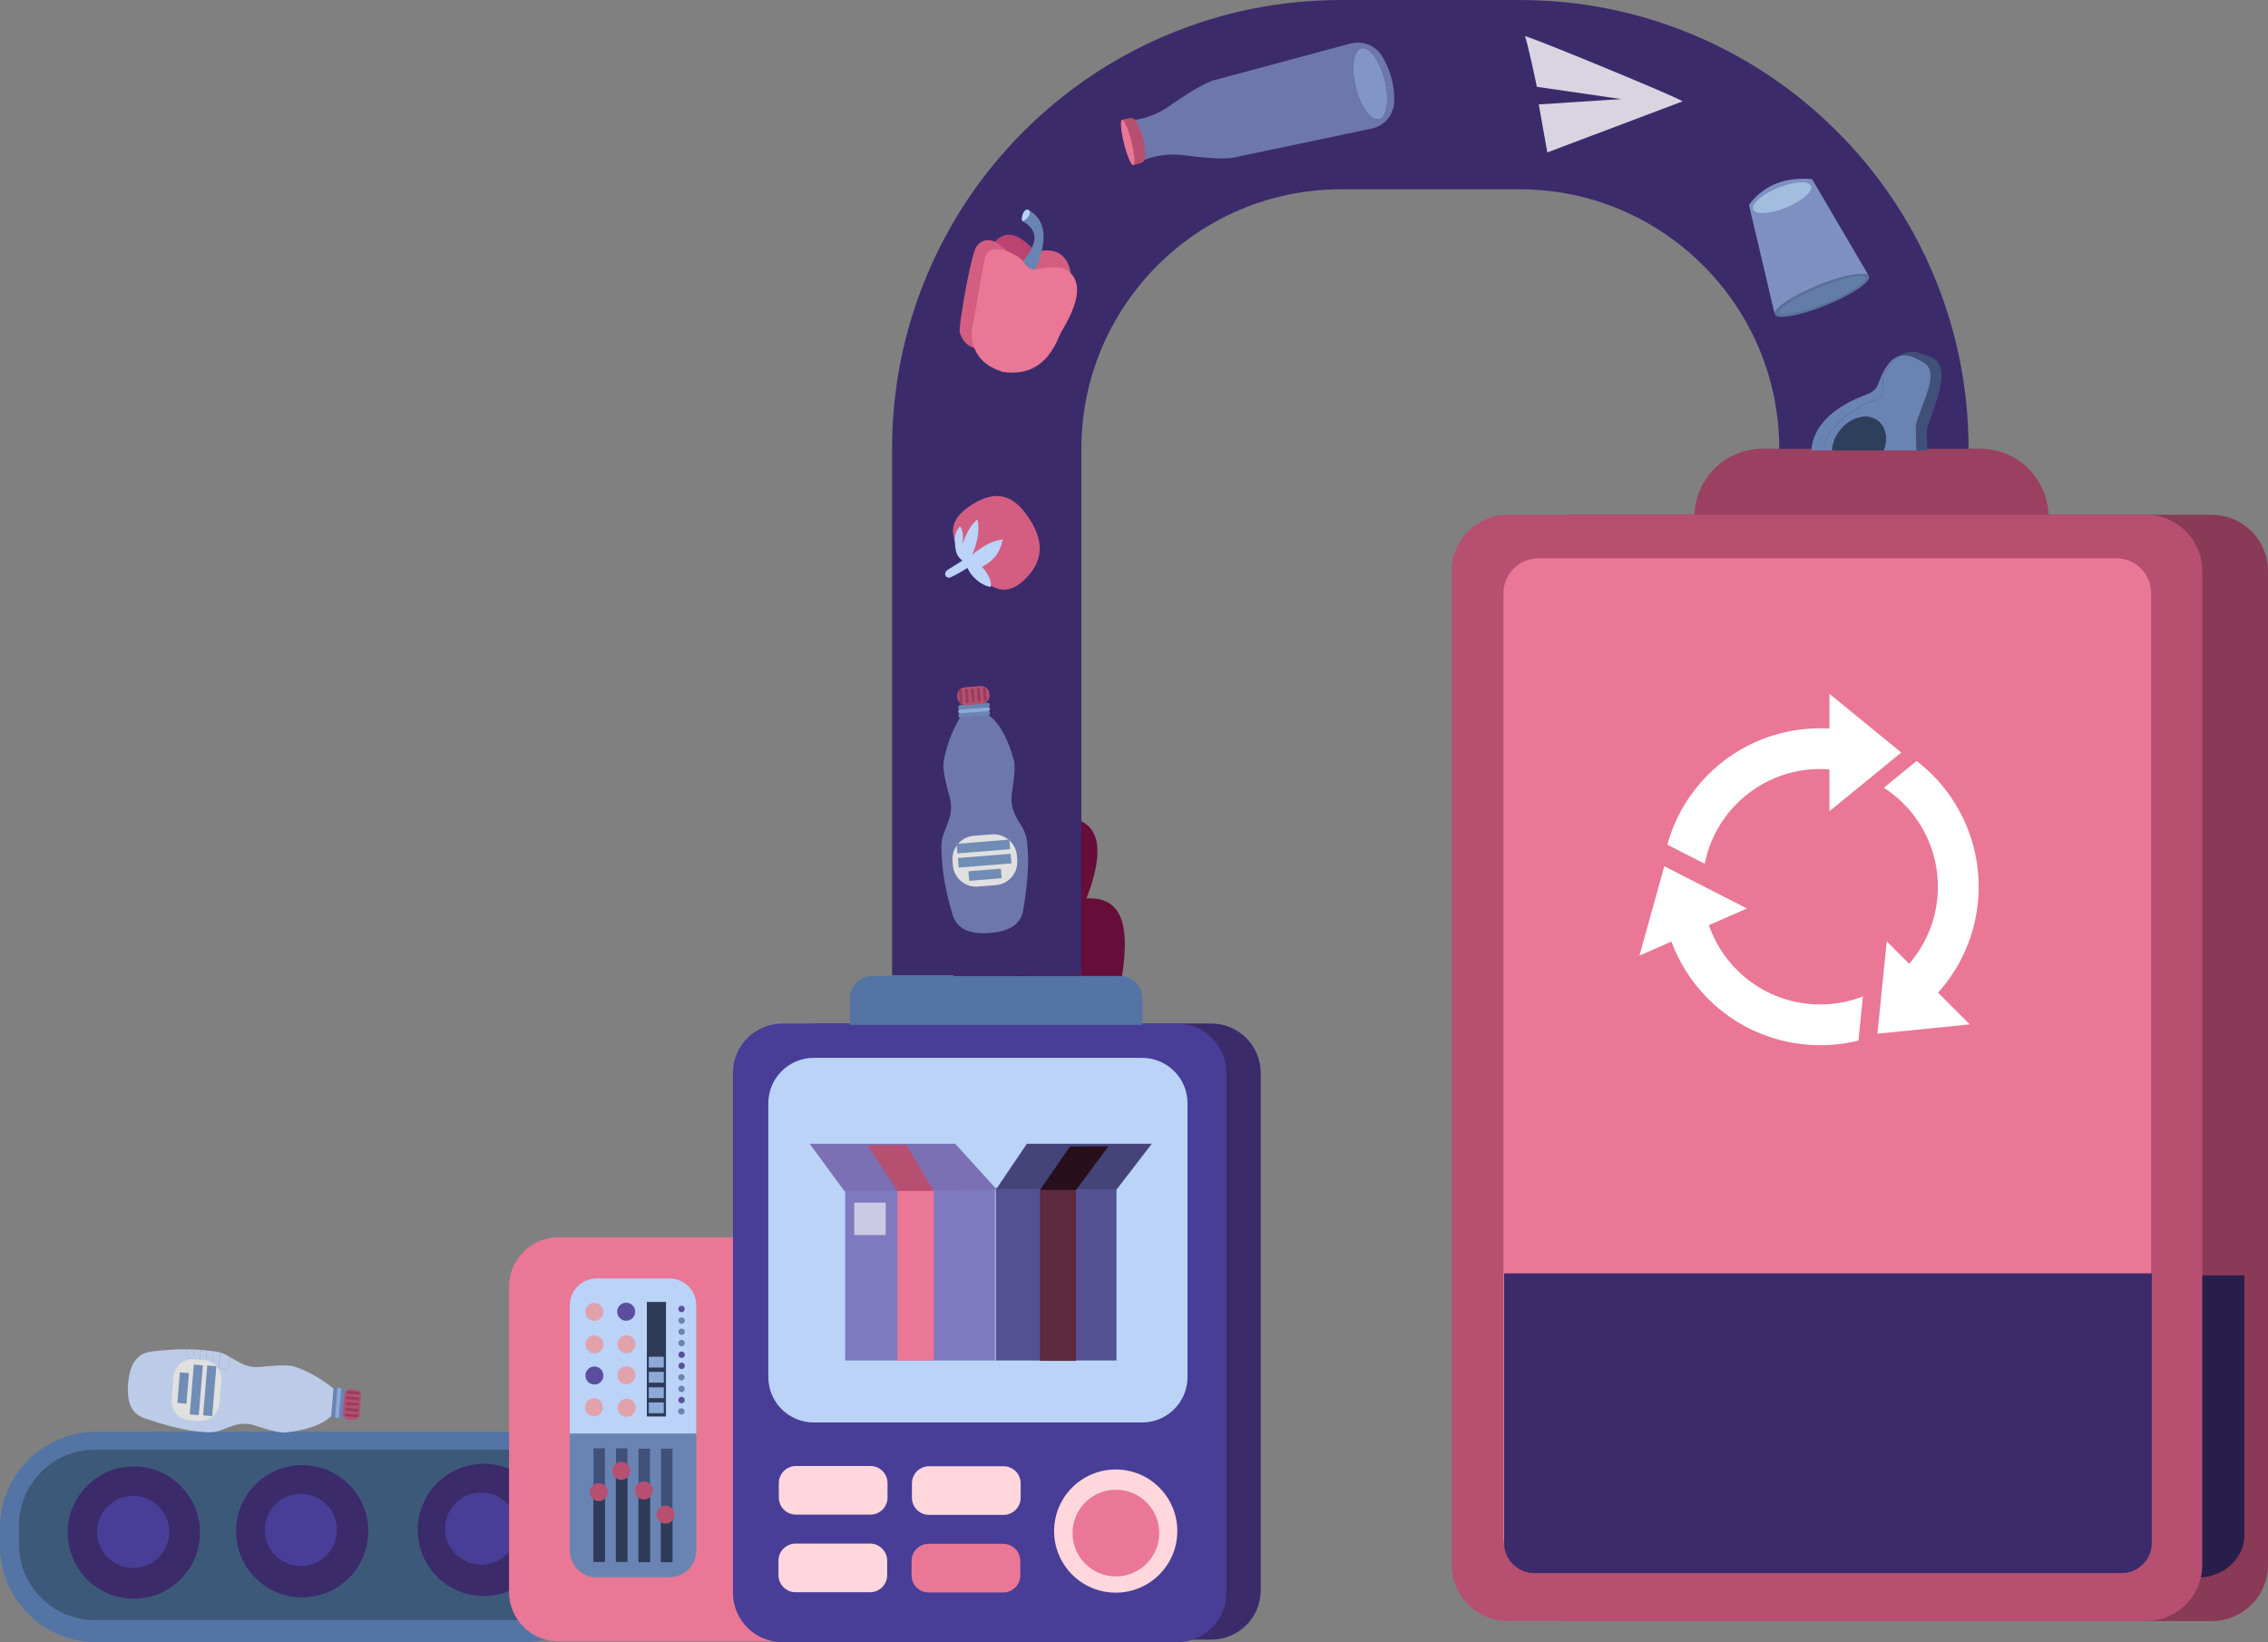 <?xml version="1.0" encoding="UTF-8"?>
<!DOCTYPE svg PUBLIC '-//W3C//DTD SVG 1.0//EN'
          'http://www.w3.org/TR/2001/REC-SVG-20010904/DTD/svg10.dtd'>
<svg height="362.0" preserveAspectRatio="xMidYMid meet" version="1.0" viewBox="0.0 0.0 500.0 362.0" width="500.0" xmlns="http://www.w3.org/2000/svg" xmlns:xlink="http://www.w3.org/1999/xlink" zoomAndPan="magnify"
><rect x="0.0" y="0.0" width="500.0" height="362.0" fill="#808080" stroke="none"/><defs
  ><clipPath id="a"
    ><path d="M 0 315 L 137 315 L 137 362.031 L 0 362.031 Z M 0 315"
    /></clipPath
    ><clipPath id="b"
    ><path d="M 161 225 L 271 225 L 271 362.031 L 161 362.031 Z M 161 225"
    /></clipPath
    ><clipPath id="c"
    ><path d="M 188.32 265.137 L 195.258 265.137 L 195.258 272.277 L 188.32 272.277 Z M 188.32 265.137"
    /></clipPath
  ></defs
  ><g
  ><g
    ><path d="M 147.945 290.691 L 146.926 289.938 L 134.207 280.473 C 133.312 279.809 132.027 280.332 131.855 281.438 C 131.77 281.988 132.004 282.543 132.457 282.871 L 150.48 295.773 L 147.945 290.691" fill="#470d2b"
    /></g
    ><g
    ><path d="M 163.723 314.617 L 167.5 293.23 C 167.66 292.324 168.684 291.867 169.465 292.352 L 166.203 319.238 L 163.723 314.617" fill="#470d2b"
    /></g
    ><g
    ><path d="M 174.234 333.414 L 151.969 334.586 C 151.238 334.625 150.727 335.32 150.906 336.027 C 151.039 336.547 151.512 336.906 152.047 336.898 L 176.398 336.516 L 174.234 333.414" fill="#470d2b"
    /></g
    ><g clip-path="url(#a)"
    ><path d="M 115.344 362.027 L 21.188 362.027 C 9.535 362.027 0 352.496 0 340.844 L 0 336.82 C 0 325.168 9.535 315.637 21.188 315.637 L 115.344 315.637 C 126.996 315.637 136.531 325.168 136.531 336.82 L 136.531 340.844 C 136.531 352.496 126.996 362.027 115.344 362.027" fill="#5374a5"
    /></g
    ><g
    ><path d="M 115 357.168 L 20.863 357.168 C 11.695 357.168 4.191 349.664 4.191 340.496 L 4.191 336.281 C 4.191 327.113 11.695 319.609 20.863 319.609 L 115 319.609 C 124.168 319.609 131.672 327.113 131.672 336.281 L 131.672 340.496 C 131.672 349.664 124.168 357.168 115 357.168" fill="#3d597a"
    /></g
    ><g
    ><path d="M 44.086 337.879 C 44.086 345.93 37.559 352.457 29.504 352.457 C 21.453 352.457 14.926 345.93 14.926 337.879 C 14.926 329.824 21.453 323.297 29.504 323.297 C 37.559 323.297 44.086 329.824 44.086 337.879" fill="#3b2b6b"
    /></g
    ><g
    ><path d="M 81.195 337.582 C 81.195 345.637 74.668 352.164 66.617 352.164 C 58.566 352.164 52.039 345.637 52.039 337.582 C 52.039 329.531 58.566 323.004 66.617 323.004 C 74.668 323.004 81.195 329.531 81.195 337.582" fill="#3b2b6b"
    /></g
    ><g
    ><path d="M 121.254 337.289 C 121.254 345.34 114.727 351.867 106.676 351.867 C 98.621 351.867 92.094 345.34 92.094 337.289 C 92.094 329.238 98.621 322.707 106.676 322.707 C 114.727 322.707 121.254 329.238 121.254 337.289" fill="#3b2b6b"
    /></g
    ><g
    ><path d="M 37.312 337.73 C 37.312 342.121 33.75 345.684 29.359 345.684 C 24.965 345.684 21.406 342.121 21.406 337.73 C 21.406 333.34 24.965 329.777 29.359 329.777 C 33.75 329.777 37.312 333.34 37.312 337.73" fill="#483e97"
    /></g
    ><g
    ><path d="M 74.273 337.289 C 74.273 341.68 70.715 345.242 66.324 345.242 C 61.93 345.242 58.371 341.68 58.371 337.289 C 58.371 332.898 61.93 329.336 66.324 329.336 C 70.715 329.336 74.273 332.898 74.273 337.289" fill="#483e97"
    /></g
    ><g
    ><path d="M 114.039 336.992 C 114.039 341.387 110.477 344.945 106.086 344.945 C 101.691 344.945 98.133 341.387 98.133 336.992 C 98.133 332.602 101.691 329.043 106.086 329.043 C 110.477 329.043 114.039 332.602 114.039 336.992" fill="#483e97"
    /></g
    ><g
    ><path d="M 199.66 361.852 L 123.113 361.852 C 117.098 361.852 112.219 356.973 112.219 350.957 L 112.219 283.656 C 112.219 277.641 117.098 272.762 123.113 272.762 L 199.66 272.762 C 205.676 272.762 210.555 277.641 210.555 283.656 L 210.555 350.957 C 210.555 356.973 205.676 361.852 199.66 361.852" fill="#ea7796"
    /></g
    ><g
    ><path d="M 497.762 304.957 L 498.617 283.258 C 498.652 282.34 497.75 281.676 496.883 281.98 L 494.355 308.945 L 497.762 304.957" fill="#470d2b"
    /></g
    ><g
    ><path d="M 487.609 357.391 L 346.93 357.391 C 340.086 357.391 334.539 351.844 334.539 345 L 334.539 125.891 C 334.539 119.047 340.086 113.496 346.93 113.496 L 487.609 113.496 C 494.453 113.496 500 119.047 500 125.891 L 500 345 C 500 351.844 494.453 357.391 487.609 357.391" fill="#893a56"
    /></g
    ><g
    ><path d="M 344.703 347.805 L 484.426 347.805 C 490.148 347.805 494.785 343.648 494.785 338.52 L 494.785 281.18 L 334.34 281.18 L 334.34 338.52 C 334.34 343.648 338.98 347.805 344.703 347.805" fill="#271e4c"
    /></g
    ><g
    ><path d="M 224.645 163.727 C 213.82 166.984 213.238 175.887 216.402 185.801 C 201.809 184.703 207.008 202.395 211.266 219.199 C 199.934 220.797 192.387 224.277 211.688 241.113 C 195.742 248.613 203.848 258.973 220.309 270.328 C 208.117 276.812 221.281 280.098 237.848 282.953 C 250.402 265.355 269.289 244.754 249.277 242.609 C 252.43 234.25 251.383 228.824 244.84 227.246 C 248.562 211.758 251.145 197.461 239.539 198.059 C 244.629 184.73 241.238 179.973 233.023 180.098 C 235.676 169.906 236.656 161.172 224.645 163.727" fill="#660d39"
    /></g
    ><g
    ><path d="M 224.812 172.141 C 221.512 212.758 226.941 248.504 235.375 282.574 L 237.848 282.953 L 238.684 281.789 C 230.254 253.641 224.895 219.719 226.75 172.258 C 226.77 171.762 226.418 171.332 225.93 171.258 C 225.371 171.172 224.859 171.578 224.812 172.141" fill="#470d2b"
    /></g
    ><g
    ><path d="M 226.391 193.047 L 231.625 185.723 C 232.133 185.012 233.18 184.98 233.73 185.656 C 234.102 186.109 234.133 186.758 233.801 187.242 L 225.387 199.586 L 226.391 193.047" fill="#470d2b"
    /></g
    ><g
    ><path d="M 224.238 211.844 L 223.652 210.844 L 216.344 198.324 C 215.828 197.441 214.559 197.426 214.02 198.289 C 213.746 198.727 213.746 199.277 214.012 199.715 L 224.551 217.023 L 224.238 211.844" fill="#470d2b"
    /></g
    ><g
    ><path d="M 228.941 237.621 L 239.781 220.984 C 240.242 220.281 241.266 220.262 241.75 220.949 L 229.375 242.398 L 228.941 237.621" fill="#470d2b"
    /></g
    ><g
    ><path d="M 231.051 257.203 L 211.898 250.211 C 211.27 249.98 210.59 250.387 210.488 251.043 C 210.414 251.527 210.684 252 211.137 252.184 L 231.762 260.59 L 231.051 257.203" fill="#470d2b"
    /></g
    ><g
    ><path d="M 338.984 135.895 L 339.184 134.641 L 341.652 118.98 C 341.828 117.879 343.113 117.355 344.008 118.023 C 344.457 118.359 344.68 118.918 344.582 119.469 L 340.727 141.297 L 338.984 135.895" fill="#470d2b"
    /></g
    ><g
    ><path d="M 344.445 164.023 L 326.785 151.387 C 326.039 150.852 324.988 151.242 324.77 152.133 L 345.906 169.066 L 344.445 164.023" fill="#470d2b"
    /></g
    ><g
    ><path d="M 350.082 184.812 L 366.812 170.074 C 367.363 169.59 368.215 169.73 368.582 170.363 C 368.848 170.824 368.766 171.41 368.375 171.781 L 350.707 188.543 L 350.082 184.812" fill="#470d2b"
    /></g
    ><g
    ><path d="M 451.625 115.402 L 373.535 115.402 L 373.535 114 C 373.535 105.676 380.285 98.922 388.613 98.922 L 436.547 98.922 C 444.875 98.922 451.625 105.676 451.625 114 L 451.625 115.402" fill="#9b4061"
    /></g
    ><g
    ><path d="M 473.121 357.379 L 332.441 357.379 C 325.598 357.379 320.051 351.828 320.051 344.988 L 320.051 125.875 C 320.051 119.031 325.598 113.484 332.441 113.484 L 473.121 113.484 C 479.965 113.484 485.512 119.031 485.512 125.875 L 485.512 344.988 C 485.512 351.828 479.965 357.379 473.121 357.379" fill="#b74f71"
    /></g
    ><g
    ><path d="M 466.535 346.633 L 339.148 346.633 C 334.898 346.633 331.449 343.188 331.449 338.938 L 331.449 130.773 C 331.449 126.523 334.898 123.078 339.148 123.078 L 466.535 123.078 C 470.785 123.078 474.23 126.523 474.23 130.773 L 474.23 338.938 C 474.23 343.188 470.785 346.633 466.535 346.633" fill="#ea7796"
    /></g
    ><g
    ><path d="M 382.922 213.844 C 380.172 211.094 378.035 207.723 376.734 203.965 L 385.125 200.289 L 366.914 190.973 L 361.426 210.676 L 368.48 207.586 C 370.246 212.367 373.027 216.66 376.566 220.199 C 382.348 225.98 390.148 229.734 398.82 230.34 L 398.82 230.348 C 398.902 230.355 398.988 230.352 399.074 230.359 C 399.801 230.402 400.531 230.434 401.27 230.434 C 404.184 230.434 407.008 230.078 409.711 229.406 L 410.691 219.68 C 407.773 220.82 404.594 221.445 401.27 221.445 C 394.105 221.445 387.617 218.539 382.922 213.844" fill="#fff"
    /></g
    ><g
    ><path d="M 382.922 177.145 C 387.617 172.445 394.105 169.539 401.27 169.539 C 401.961 169.539 402.645 169.566 403.316 169.621 L 403.316 178.844 L 419.16 165.902 L 403.316 152.961 L 403.316 160.609 C 402.641 160.57 401.961 160.551 401.27 160.551 C 400.523 160.551 399.781 160.582 399.047 160.629 C 398.973 160.633 398.895 160.633 398.82 160.637 L 398.82 160.645 C 390.148 161.246 382.348 165.004 376.566 170.785 C 372.348 175.004 369.203 180.293 367.578 186.215 L 375.816 190.426 C 376.832 185.293 379.359 180.703 382.922 177.145" fill="#fff"
    /></g
    ><g
    ><path d="M 436.215 195.492 C 436.215 185.844 432.301 177.109 425.977 170.785 C 424.898 169.707 423.746 168.695 422.535 167.766 L 415.312 173.664 C 416.871 174.668 418.316 175.836 419.621 177.145 C 424.316 181.84 427.223 188.324 427.223 195.492 C 427.223 201.988 424.836 207.93 420.891 212.48 L 415.949 207.539 L 413.898 227.891 L 434.25 225.84 L 427.258 218.848 C 432.824 212.66 436.215 204.473 436.215 195.492" fill="#fff"
    /></g
    ><g
    ><path d="M 153.512 288.094 L 153.512 341.816 C 153.512 345.086 150.863 347.734 147.594 347.734 L 131.527 347.734 C 128.258 347.734 125.609 345.086 125.609 341.816 L 125.609 288.094 C 125.609 284.824 128.258 282.176 131.527 282.176 L 147.594 282.176 C 150.863 282.176 153.512 284.824 153.512 288.094" fill="#6984b2"
    /></g
    ><g
    ><path d="M 153.516 287.77 L 153.516 316.039 L 125.609 316.039 L 125.609 287.77 C 125.609 284.5 128.262 281.852 131.531 281.852 L 147.598 281.852 C 150.863 281.852 153.516 284.5 153.516 287.77" fill="#bad3f7"
    /></g
    ><g
    ><path d="M 133.363 319.297 L 133.363 344.312 L 130.836 344.312 L 130.836 319.297 L 133.363 319.297" fill="#405078"
    /></g
    ><g
    ><path d="M 138.328 319.297 L 138.328 344.312 L 135.801 344.312 L 135.801 319.297 L 138.328 319.297" fill="#405078"
    /></g
    ><g
    ><path d="M 143.297 319.387 L 143.297 344.402 L 140.77 344.402 L 140.77 319.387 L 143.297 319.387" fill="#405078"
    /></g
    ><g
    ><path d="M 148.262 319.387 L 148.262 344.402 L 145.734 344.402 L 145.734 319.387 L 148.262 319.387" fill="#405078"
    /></g
    ><g
    ><path d="M 133.363 328.781 L 133.363 344.312 L 130.836 344.312 L 130.836 328.781 L 133.363 328.781" fill="#2d3b59"
    /></g
    ><g
    ><path d="M 138.301 324.203 L 138.301 344.312 L 135.77 344.312 L 135.77 324.203 L 138.301 324.203" fill="#2d3b59"
    /></g
    ><g
    ><path d="M 143.297 328.629 L 143.297 344.402 L 140.77 344.402 L 140.77 328.629 L 143.297 328.629" fill="#2d3b59"
    /></g
    ><g
    ><path d="M 148.234 333.898 L 148.234 344.402 L 145.703 344.402 L 145.703 333.898 L 148.234 333.898" fill="#2d3b59"
    /></g
    ><g
    ><path d="M 132.008 326.973 C 133.105 326.973 133.996 327.863 133.996 328.961 C 133.996 330.059 133.105 330.949 132.008 330.949 C 130.91 330.949 130.02 330.059 130.02 328.961 C 130.02 327.863 130.91 326.973 132.008 326.973" fill="#b74f71"
    /></g
    ><g
    ><path d="M 136.977 322.277 C 138.07 322.277 138.961 323.168 138.961 324.266 C 138.961 325.363 138.07 326.25 136.977 326.25 C 135.879 326.25 134.988 325.363 134.988 324.266 C 134.988 323.168 135.879 322.277 136.977 322.277" fill="#b74f71"
    /></g
    ><g
    ><path d="M 141.941 326.613 C 143.039 326.613 143.93 327.504 143.93 328.602 C 143.93 329.695 143.039 330.586 141.941 330.586 C 140.844 330.586 139.953 329.695 139.953 328.602 C 139.953 327.504 140.844 326.613 141.941 326.613" fill="#b74f71"
    /></g
    ><g
    ><path d="M 146.727 331.941 C 147.824 331.941 148.715 332.832 148.715 333.93 C 148.715 335.023 147.824 335.914 146.727 335.914 C 145.633 335.914 144.742 335.023 144.742 333.93 C 144.742 332.832 145.633 331.941 146.727 331.941" fill="#b74f71"
    /></g
    ><g
    ><path d="M 130.938 308.266 C 132.035 308.266 132.926 309.156 132.926 310.25 C 132.926 311.348 132.035 312.238 130.938 312.238 C 129.844 312.238 128.953 311.348 128.953 310.25 C 128.953 309.156 129.844 308.266 130.938 308.266" fill="#e2a2ab"
    /></g
    ><g
    ><path d="M 131.047 301.266 C 132.141 301.266 133.031 302.156 133.031 303.254 C 133.031 304.352 132.141 305.238 131.047 305.238 C 129.949 305.238 129.059 304.352 129.059 303.254 C 129.059 302.156 129.949 301.266 131.047 301.266" fill="#5c4d9f"
    /></g
    ><g
    ><path d="M 131.047 294.402 C 132.141 294.402 133.031 295.293 133.031 296.391 C 133.031 297.488 132.141 298.375 131.047 298.375 C 129.949 298.375 129.059 297.488 129.059 296.391 C 129.059 295.293 129.949 294.402 131.047 294.402" fill="#e2a2ab"
    /></g
    ><g
    ><path d="M 130.984 287.238 C 132.082 287.238 132.973 288.129 132.973 289.227 C 132.973 290.324 132.082 291.211 130.984 291.211 C 129.887 291.211 128.996 290.324 128.996 289.227 C 128.996 288.129 129.887 287.238 130.984 287.238" fill="#e2a2ab"
    /></g
    ><g
    ><path d="M 138.164 308.387 C 139.262 308.387 140.152 309.273 140.152 310.371 C 140.152 311.469 139.262 312.359 138.164 312.359 C 137.066 312.359 136.176 311.469 136.176 310.371 C 136.176 309.273 137.066 308.387 138.164 308.387" fill="#e2a2ab"
    /></g
    ><g
    ><path d="M 138.105 301.223 C 139.199 301.223 140.09 302.109 140.09 303.207 C 140.09 304.305 139.199 305.195 138.105 305.195 C 137.008 305.195 136.117 304.305 136.117 303.207 C 136.117 302.109 137.008 301.223 138.105 301.223" fill="#e2a2ab"
    /></g
    ><g
    ><path d="M 138.105 294.359 C 139.199 294.359 140.09 295.246 140.09 296.344 C 140.09 297.441 139.199 298.332 138.105 298.332 C 137.008 298.332 136.117 297.441 136.117 296.344 C 136.117 295.246 137.008 294.359 138.105 294.359" fill="#e2a2ab"
    /></g
    ><g
    ><path d="M 138.043 287.195 C 139.141 287.195 140.031 288.082 140.031 289.18 C 140.031 290.277 139.141 291.168 138.043 291.168 C 136.945 291.168 136.059 290.277 136.059 289.18 C 136.059 288.082 136.945 287.195 138.043 287.195" fill="#5c4d9f"
    /></g
    ><g
    ><path d="M 146.82 287.027 L 146.82 312.285 L 142.605 312.285 L 142.605 287.027 L 146.82 287.027" fill="#2d3b59"
    /></g
    ><g
    ><path d="M 146.336 309.184 L 146.336 311.562 L 143.027 311.562 L 143.027 309.184 L 146.336 309.184" fill="#8fa9d7"
    /></g
    ><g
    ><path d="M 146.336 305.855 L 146.336 308.234 L 143.027 308.234 L 143.027 305.855 L 146.336 305.855" fill="#8fa9d7"
    /></g
    ><g
    ><path d="M 146.336 302.441 L 146.336 304.82 L 143.027 304.82 L 143.027 302.441 L 146.336 302.441" fill="#8fa9d7"
    /></g
    ><g
    ><path d="M 146.336 299.113 L 146.336 301.492 L 143.027 301.492 L 143.027 299.113 L 146.336 299.113" fill="#8fa9d7"
    /></g
    ><g
    ><path d="M 150.215 310.453 C 150.605 310.453 150.926 310.773 150.926 311.164 C 150.926 311.559 150.605 311.875 150.215 311.875 C 149.82 311.875 149.5 311.559 149.5 311.164 C 149.5 310.773 149.82 310.453 150.215 310.453" fill="#6984b2"
    /></g
    ><g
    ><path d="M 150.25 307.949 C 150.645 307.949 150.961 308.266 150.961 308.66 C 150.961 309.055 150.645 309.371 150.25 309.371 C 149.859 309.371 149.539 309.055 149.539 308.66 C 149.539 308.266 149.859 307.949 150.25 307.949" fill="#5c4d9f"
    /></g
    ><g
    ><path d="M 150.25 305.492 C 150.645 305.492 150.961 305.812 150.961 306.203 C 150.961 306.598 150.645 306.914 150.25 306.914 C 149.859 306.914 149.539 306.598 149.539 306.203 C 149.539 305.812 149.859 305.492 150.25 305.492" fill="#6984b2"
    /></g
    ><g
    ><path d="M 150.23 302.93 C 150.621 302.93 150.941 303.246 150.941 303.641 C 150.941 304.031 150.621 304.352 150.23 304.352 C 149.836 304.352 149.52 304.031 149.52 303.641 C 149.52 303.246 149.836 302.93 150.23 302.93" fill="#6984b2"
    /></g
    ><g
    ><path d="M 150.273 300.406 C 150.664 300.406 150.984 300.727 150.984 301.117 C 150.984 301.512 150.664 301.832 150.273 301.832 C 149.879 301.832 149.562 301.512 149.562 301.117 C 149.562 300.727 149.879 300.406 150.273 300.406" fill="#5c4d9f"
    /></g
    ><g
    ><path d="M 150.273 297.953 C 150.664 297.953 150.984 298.27 150.984 298.664 C 150.984 299.055 150.664 299.375 150.273 299.375 C 149.879 299.375 149.562 299.055 149.562 298.664 C 149.562 298.27 149.879 297.953 150.273 297.953" fill="#5c4d9f"
    /></g
    ><g
    ><path d="M 150.25 295.387 C 150.645 295.387 150.961 295.707 150.961 296.098 C 150.961 296.492 150.645 296.809 150.25 296.809 C 149.859 296.809 149.539 296.492 149.539 296.098 C 149.539 295.707 149.859 295.387 150.25 295.387" fill="#6984b2"
    /></g
    ><g
    ><path d="M 150.273 292.891 C 150.664 292.891 150.984 293.207 150.984 293.602 C 150.984 293.992 150.664 294.312 150.273 294.312 C 149.879 294.312 149.562 293.992 149.562 293.602 C 149.562 293.207 149.879 292.891 150.273 292.891" fill="#6984b2"
    /></g
    ><g
    ><path d="M 150.273 290.434 C 150.664 290.434 150.984 290.75 150.984 291.145 C 150.984 291.535 150.664 291.855 150.273 291.855 C 149.879 291.855 149.562 291.535 149.562 291.145 C 149.562 290.75 149.879 290.434 150.273 290.434" fill="#6984b2"
    /></g
    ><g
    ><path d="M 150.25 287.867 C 150.645 287.867 150.961 288.188 150.961 288.578 C 150.961 288.973 150.645 289.289 150.25 289.289 C 149.859 289.289 149.539 288.973 149.539 288.578 C 149.539 288.188 149.859 287.867 150.25 287.867" fill="#5c4d9f"
    /></g
    ><g
    ><path d="M 267.043 361.477 L 180.039 361.477 C 174.023 361.477 169.145 356.598 169.145 350.578 L 169.145 236.551 C 169.145 230.535 174.023 225.656 180.039 225.656 L 267.043 225.656 C 273.059 225.656 277.938 230.535 277.938 236.551 L 277.938 350.578 C 277.938 356.598 273.059 361.477 267.043 361.477" fill="#3b2b6b"
    /></g
    ><g clip-path="url(#b)"
    ><path d="M 259.48 362.031 L 172.477 362.031 C 166.461 362.031 161.586 357.152 161.586 351.137 L 161.586 236.551 C 161.586 230.535 166.461 225.656 172.477 225.656 L 259.48 225.656 C 265.496 225.656 270.375 230.535 270.375 236.551 L 270.375 351.137 C 270.375 357.152 265.496 362.031 259.48 362.031" fill="#483e97"
    /></g
    ><g
    ><path d="M 179.402 313.602 L 251.781 313.602 C 257.316 313.602 261.801 309.113 261.801 303.578 L 261.801 243.238 C 261.801 237.703 257.316 233.219 251.781 233.219 L 179.402 233.219 C 173.867 233.219 169.383 237.703 169.383 243.238 L 169.383 303.578 C 169.383 309.113 173.867 313.602 179.402 313.602" fill="#bad3f7"
    /></g
    ><g
    ><path d="M 191.895 333.918 L 175.465 333.918 C 173.383 333.918 171.695 332.23 171.695 330.148 L 171.695 326.969 C 171.695 324.887 173.383 323.195 175.465 323.195 L 191.895 323.195 C 193.977 323.195 195.664 324.887 195.664 326.969 L 195.664 330.148 C 195.664 332.23 193.977 333.918 191.895 333.918" fill="#ffd7dc"
    /></g
    ><g
    ><path d="M 221.238 333.973 L 204.812 333.973 C 202.73 333.973 201.043 332.285 201.043 330.203 L 201.043 327.023 C 201.043 324.941 202.73 323.25 204.812 323.25 L 221.238 323.25 C 223.324 323.25 225.012 324.941 225.012 327.023 L 225.012 330.203 C 225.012 332.285 223.324 333.973 221.238 333.973" fill="#ffd7dc"
    /></g
    ><g
    ><path d="M 191.816 351.027 L 175.391 351.027 C 173.309 351.027 171.617 349.336 171.617 347.254 L 171.617 344.074 C 171.617 341.992 173.309 340.305 175.391 340.305 L 191.816 340.305 C 193.898 340.305 195.586 341.992 195.586 344.074 L 195.586 347.254 C 195.586 349.336 193.898 351.027 191.816 351.027" fill="#ffd7dc"
    /></g
    ><g
    ><path d="M 221.164 351.082 L 204.734 351.082 C 202.652 351.082 200.965 349.395 200.965 347.312 L 200.965 344.129 C 200.965 342.051 202.652 340.359 204.734 340.359 L 221.164 340.359 C 223.246 340.359 224.934 342.051 224.934 344.129 L 224.934 347.312 C 224.934 349.395 223.246 351.082 221.164 351.082" fill="#ea7796"
    /></g
    ><g
    ><path d="M 232.387 337.543 C 232.387 330.043 238.469 323.965 245.969 323.965 C 253.469 323.965 259.547 330.043 259.547 337.543 C 259.547 345.043 253.469 351.121 245.969 351.121 C 238.469 351.121 232.387 345.043 232.387 337.543" fill="#ffd7dc"
    /></g
    ><g
    ><path d="M 236.449 337.98 C 236.449 332.703 240.73 328.426 246.008 328.426 C 251.285 328.426 255.566 332.703 255.566 337.98 C 255.566 343.262 251.285 347.539 246.008 347.539 C 240.73 347.539 236.449 343.262 236.449 337.98" fill="#ea7796"
    /></g
    ><g
    ><path d="M 192.406 215.16 L 246.844 215.16 C 249.629 215.16 251.887 217.422 251.887 220.207 L 251.887 225.941 L 187.359 225.941 L 187.359 220.207 C 187.359 217.422 189.617 215.16 192.406 215.16" fill="#5374a5"
    /></g
    ><g
    ><path d="M 338.234 346.812 L 467.742 346.812 C 471.406 346.812 474.379 343.844 474.379 340.176 L 474.379 280.734 L 331.598 280.734 L 331.598 340.176 C 331.598 343.844 334.57 346.812 338.234 346.812" fill="#3b2b6b"
    /></g
    ><g
    ><path d="M 238.398 215.02 L 196.668 215.02 L 196.668 98.961 C 196.668 85.609 199.285 72.648 204.453 60.434 C 209.438 48.648 216.57 38.066 225.652 28.988 C 234.734 19.906 245.312 12.773 257.098 7.789 C 269.312 2.621 282.273 0.004 295.625 0.004 L 335.027 0.004 C 348.379 0.004 361.34 2.621 373.551 7.789 C 385.34 12.773 395.918 19.906 405 28.988 C 414.082 38.066 421.215 48.648 426.199 60.434 C 431.363 72.648 433.984 85.609 433.984 98.961 L 392.254 98.961 C 392.254 67.406 366.582 41.734 335.027 41.734 L 295.625 41.734 C 264.07 41.734 238.398 67.406 238.398 98.961 L 238.398 215.02" fill="#3b2b6b"
    /></g
    ><g
    ><path d="M 217.863 157.57 L 211.691 158.066 C 209.965 161.047 208.766 164.129 208.129 167.312 C 207.957 168.164 207.934 169.043 208.051 169.906 C 208.258 171.422 208.699 173.402 209.379 175.844 C 209.805 177.379 209.766 179.004 209.266 180.512 C 208.875 181.684 208.512 182.66 208.164 183.484 C 207.742 184.496 207.527 185.582 207.539 186.676 C 207.598 192.629 208.715 197.148 209.949 201.504 C 210.863 204.734 213.559 205.75 216.801 205.75 C 217.188 205.75 217.586 205.734 217.988 205.707 C 218.07 205.703 218.152 205.695 218.238 205.688 C 221.887 205.383 225 204.219 225.582 200.602 C 226.398 195.527 227.043 190.457 226.398 185.414 C 226.25 184.227 225.836 183.09 225.184 182.09 C 224.664 181.293 224.195 180.469 223.777 179.613 C 223.062 178.145 222.82 176.492 223.074 174.879 C 223.602 171.547 223.91 168.652 223.441 167.32 C 222.238 163.074 220.551 159.57 217.863 157.57" fill="#6d77ac"
    /></g
    ><g
    ><path d="M 217.844 157.719 L 211.766 158.211 C 211.523 158.23 211.305 158.047 211.285 157.801 L 211.281 157.719 C 211.262 157.477 211.445 157.258 211.688 157.238 L 217.766 156.75 C 218.008 156.73 218.223 156.914 218.242 157.156 L 218.25 157.238 C 218.27 157.484 218.086 157.699 217.844 157.719" fill="#6984b2"
    /></g
    ><g
    ><path d="M 219.551 195.137 L 215.602 195.457 C 212.773 195.684 210.297 193.578 210.066 190.746 L 209.992 189.797 C 209.762 186.969 211.871 184.488 214.699 184.262 L 218.648 183.945 C 221.477 183.715 223.953 185.824 224.184 188.652 L 224.258 189.605 C 224.488 192.434 222.379 194.91 219.551 195.137" fill="#e0e0e0"
    /></g
    ><g
    ><path d="M 217.812 156.812 L 211.738 157.301 C 211.492 157.32 211.277 157.137 211.258 156.895 L 211.25 156.812 C 211.23 156.566 211.414 156.352 211.66 156.332 L 217.734 155.844 C 217.98 155.824 218.195 156.008 218.215 156.25 L 218.223 156.332 C 218.242 156.578 218.059 156.793 217.812 156.812" fill="#8fa9d7"
    /></g
    ><g
    ><path d="M 217.785 155.926 L 211.711 156.418 C 211.465 156.438 211.25 156.254 211.23 156.008 L 211.223 155.926 C 211.203 155.684 211.387 155.469 211.633 155.445 L 217.707 154.957 C 217.953 154.938 218.168 155.121 218.188 155.363 L 218.195 155.449 C 218.215 155.691 218.031 155.906 217.785 155.926" fill="#6984b2"
    /></g
    ><g
    ><path d="M 216.484 155.184 L 213.008 155.461 C 212.012 155.543 211.141 154.801 211.062 153.805 L 211.035 153.473 C 210.953 152.477 211.695 151.605 212.691 151.523 L 216.168 151.246 C 217.164 151.164 218.035 151.906 218.113 152.902 L 218.141 153.234 C 218.223 154.23 217.48 155.102 216.484 155.184" fill="#b74f71"
    /></g
    ><g
    ><path d="M 211.969 155.094 L 211.914 155.098 C 211.746 155.113 211.602 154.988 211.586 154.82 L 211.387 152.32 C 211.371 152.152 211.496 152.008 211.664 151.992 L 211.719 151.988 C 211.887 151.973 212.031 152.098 212.047 152.266 L 212.246 154.77 C 212.262 154.934 212.137 155.082 211.969 155.094" fill="#963e5e"
    /></g
    ><g
    ><path d="M 213.289 154.988 L 213.234 154.992 C 213.066 155.008 212.922 154.883 212.906 154.715 L 212.707 152.215 C 212.691 152.047 212.816 151.898 212.984 151.887 L 213.039 151.883 C 213.207 151.867 213.355 151.992 213.367 152.16 L 213.57 154.66 C 213.582 154.828 213.457 154.977 213.289 154.988" fill="#963e5e"
    /></g
    ><g
    ><path d="M 214.613 154.859 L 214.555 154.863 C 214.391 154.879 214.242 154.754 214.23 154.586 L 214.027 152.086 C 214.016 151.918 214.137 151.77 214.305 151.758 L 214.359 151.754 C 214.527 151.738 214.676 151.863 214.688 152.031 L 214.891 154.531 C 214.902 154.699 214.777 154.848 214.613 154.859" fill="#963e5e"
    /></g
    ><g
    ><path d="M 215.934 154.73 L 215.875 154.734 C 215.711 154.75 215.562 154.625 215.551 154.457 L 215.348 151.953 C 215.336 151.789 215.457 151.641 215.625 151.629 L 215.684 151.625 C 215.848 151.609 215.996 151.734 216.008 151.902 L 216.211 154.402 C 216.223 154.57 216.098 154.719 215.934 154.73" fill="#963e5e"
    /></g
    ><g
    ><path d="M 217.254 154.602 L 217.195 154.605 C 217.027 154.621 216.883 154.496 216.871 154.328 L 216.668 151.828 C 216.652 151.66 216.777 151.512 216.945 151.5 L 217.004 151.496 C 217.168 151.48 217.316 151.605 217.328 151.773 L 217.531 154.277 C 217.543 154.441 217.422 154.59 217.254 154.602" fill="#963e5e"
    /></g
    ><g
    ><path d="M 222.691 187.211 L 211.059 188.148 L 210.887 186.031 L 222.52 185.094 L 222.691 187.211" fill="#718db5"
    /></g
    ><g
    ><path d="M 222.988 190.336 L 211.352 191.273 L 211.184 189.16 L 222.816 188.223 L 222.988 190.336" fill="#718db5"
    /></g
    ><g
    ><path d="M 220.812 193.617 L 213.672 194.191 L 213.504 192.078 L 220.641 191.5 L 220.812 193.617" fill="#718db5"
    /></g
    ><g
    ><path d="M 299.355 9.383 C 298.82 9.383 298.273 9.453 297.734 9.598 L 267.336 17.77 C 265.254 18.52 262.117 20.348 257.805 23.379 C 255.812 24.777 253.559 25.766 251.176 26.266 C 250.801 26.344 250.422 26.41 250.031 26.473 L 252.223 35.27 C 252.719 35.078 253.238 34.91 253.777 34.754 C 255.367 34.297 257.016 34.07 258.664 34.07 C 259.449 34.07 260.238 34.121 261.02 34.227 C 264.605 34.688 267.48 34.938 269.527 34.938 C 270.457 34.938 271.219 34.887 271.797 34.777 L 302.402 28.34 C 305.23 27.746 307.281 25.293 307.367 22.406 C 307.473 18.992 306.633 15.684 304.762 12.492 C 303.617 10.535 301.543 9.383 299.355 9.383 Z M 303.688 26.305 C 301.98 26.305 299.898 23.293 298.891 19.254 C 297.816 14.941 298.375 11.094 300.133 10.652 C 300.242 10.625 300.355 10.613 300.473 10.613 C 302.18 10.613 304.262 13.621 305.266 17.664 C 306.34 21.973 305.785 25.824 304.023 26.262 C 303.914 26.289 303.801 26.305 303.688 26.305" fill="#6d77ac"
    /></g
    ><g
    ><path d="M 250.508 26.734 C 251.836 29.246 252.516 31.879 252.492 34.645 C 252.488 35.277 252.047 35.828 251.422 35.984 L 249.766 36.395 L 247.285 26.453 L 248.926 26.047 C 249.555 25.891 250.211 26.172 250.508 26.734" fill="#b74f71"
    /></g
    ><g
    ><path d="M 247.363 26.434 C 247.82 26.32 248.742 28.461 249.43 31.211 C 250.113 33.961 250.301 36.281 249.848 36.395 C 249.395 36.508 248.473 34.367 247.785 31.617 C 247.102 28.867 246.91 26.547 247.363 26.434" fill="#ea7796"
    /></g
    ><g
    ><path d="M 300.473 10.613 C 300.355 10.613 300.242 10.625 300.133 10.652 C 298.375 11.094 297.816 14.941 298.891 19.254 C 299.898 23.293 301.98 26.305 303.688 26.305 C 303.801 26.305 303.914 26.289 304.023 26.262 C 305.785 25.824 306.34 21.973 305.266 17.664 C 304.262 13.621 302.18 10.613 300.473 10.613" fill="#8195c6"
    /></g
    ><g
    ><path d="M 397.664 39.402 C 392.895 39.402 388.828 40.961 385.715 44.973 C 385.605 45.109 385.605 45.301 385.648 45.473 L 391.215 69.117 C 391.238 69.102 391.258 69.086 391.281 69.07 C 391.395 67.75 395.453 65.113 400.801 62.941 C 404.812 61.309 408.488 60.375 410.492 60.375 C 411.176 60.375 411.664 60.48 411.91 60.707 C 411.914 60.703 411.922 60.703 411.93 60.703 L 399.66 39.773 C 399.574 39.625 399.445 39.469 399.277 39.461 C 398.73 39.422 398.195 39.402 397.664 39.402" fill="#7e90c1"
    /></g
    ><g
    ><path d="M 386.512 46.164 C 386.023 44.965 388.48 42.832 391.996 41.402 C 395.516 39.973 398.766 39.789 399.254 40.988 C 399.738 42.191 397.285 44.324 393.766 45.754 C 390.246 47.184 387 47.367 386.512 46.164" fill="#a2bddd"
    /></g
    ><g
    ><path d="M 391.316 69.328 C 390.828 68.125 395.074 65.266 400.801 62.941 C 406.523 60.613 411.562 59.703 412.051 60.906 C 412.539 62.105 408.293 64.969 402.566 67.293 C 396.844 69.617 391.805 70.531 391.316 69.328" fill="#597399"
    /></g
    ><g
    ><path d="M 410.164 60.871 C 408.465 60.871 404.969 61.809 401.102 63.379 C 395.887 65.5 391.965 67.973 392.34 68.902 C 392.438 69.141 392.816 69.258 393.41 69.258 C 395.109 69.258 398.605 68.32 402.473 66.75 C 407.688 64.629 411.609 62.156 411.234 61.227 C 411.137 60.988 410.758 60.871 410.164 60.871" fill="#637da8"
    /></g
    ><g
    ><path d="M 336.172 7.969 C 336.152 7.969 336.145 7.977 336.156 7.988 C 336.637 8.617 338.812 19.137 338.812 19.137 L 357.43 21.844 L 339.23 23.02 L 341.121 33.605 L 370.93 22.352 C 370.262 21.594 337.152 7.969 336.172 7.969" fill="#d8d5e1"
    /></g
    ><g
    ><path d="M 213.402 111.84 C 219.84 107.234 223.781 109.645 226.727 114.051 C 229.199 117.75 231.164 122.738 225.84 127.828 C 220.914 132.527 217.105 128.758 213.676 124.344 C 210.238 119.926 207.84 115.82 213.402 111.84" fill="#d35e82"
    /></g
    ><g
    ><path d="M 209.668 127.238 C 210.898 126.688 213.285 125.215 213.285 125.215 C 214.066 127.062 216.32 129.148 218.434 129.391 C 218.578 128.215 218.141 126.816 216.477 124.949 C 219.648 123.359 220.609 121.207 221.051 118.922 C 219.145 119.164 216.992 120.051 214.316 122.293 C 215.848 118.77 215.887 116.457 215.508 114.492 C 214.191 115.566 213.062 117.328 212.188 120.023 C 212.441 118.082 212.242 116.766 211.625 116.023 C 211.027 116.68 210.555 117.539 210.461 119.031 C 210.676 121.48 210.648 122.32 212.156 123.602 L 208.938 125.617 C 208.316 126.008 208.172 126.785 208.645 127.164 C 208.906 127.371 209.301 127.402 209.668 127.238" fill="#bad3f7"
    /></g
    ><g
    ><path d="M 228.312 55.48 C 225.273 52.238 222.262 50.16 219.371 53.246 C 219.371 53.246 218.676 71.691 218.48 71.77 C 218.281 71.852 222.391 72.086 222.391 72.086 L 228.312 55.48" fill="#bc426f"
    /></g
    ><g
    ><path d="M 228.172 55.684 C 231.762 54.41 235.559 55.52 236.082 60.582 C 236.281 63.055 229.086 75.605 228.355 76.098 C 226.773 77.164 221.289 76.031 222.043 75.191 L 228.172 55.684" fill="#d35e82"
    /></g
    ><g
    ><path d="M 222.785 56.133 C 220.984 54.312 219.176 52.531 217.133 53.023 C 216.117 53.27 215.305 54.027 214.949 55.008 C 213.422 59.219 211.34 72.453 211.547 73.176 C 212.852 77.656 217.309 77.414 217.008 75.605 L 222.785 56.133" fill="#d35e82"
    /></g
    ><g
    ><path d="M 228.344 59.348 C 227.469 59.477 226.605 59.062 226.145 58.312 C 224.539 55.711 217.996 53.051 217.137 56.883 C 216.25 60.824 215.125 68.766 214.449 71.578 C 214.035 73.316 214.148 75.145 214.832 76.793 C 216.039 79.719 218.383 81.168 221.188 82.023 C 226.359 82.68 230.707 80.891 233.43 74.32 C 233.652 73.777 233.918 73.254 234.219 72.746 C 237.926 66.492 238.109 62.977 236.473 60.723 C 235.699 59.656 234.465 59.02 233.148 58.953 C 231.809 58.891 230.121 59.082 228.344 59.348" fill="#ea7796"
    /></g
    ><g
    ><path d="M 226.613 46.215 L 225.449 48.766 C 228.184 50.375 229.566 52.648 225.547 57.559 C 225.969 58.266 226.488 58.871 227.254 59.23 C 227.977 59.469 228.598 59.578 228.512 58.816 C 230.742 53.184 230.949 48.562 226.613 46.215" fill="#6984b2"
    /></g
    ><g
    ><path d="M 226.566 46.172 C 227.703 46.766 226.477 48.344 225.637 48.711 C 225.449 48.793 225.238 48.641 225.254 48.434 C 225.355 47 225.793 46.246 226.566 46.172" fill="#bad3f7"
    /></g
    ><g
    ><path d="M 421.82 78.727 L 423.453 79.559 C 427.426 81.516 425.25 85.402 422.598 92.871 C 422.422 93.375 422.336 93.91 422.352 94.445 L 422.469 98.598 C 422.477 98.832 422.477 99.309 422.473 99.309 L 424.895 99.309 L 424.797 95.469 C 424.781 94.926 424.867 94.379 425.047 93.863 C 427.719 86.281 429.801 80.719 425.828 78.742 L 423.617 78 C 421.891 77.246 420.102 77.492 418.551 78.551 C 419.484 78.227 420.562 78.254 421.82 78.727" fill="#405078"
    /></g
    ><g
    ><path d="M 411.777 88.805 L 414.414 87.719 C 415.43 87.305 414.816 84.195 415.207 83.16 C 415.992 81.07 417.176 79.488 418.551 78.551 C 416.551 79.242 415.195 81.539 414.125 84.531 C 413.758 85.559 412.969 86.383 411.953 86.789 L 409.324 87.855 C 402.207 91.078 399.562 95.359 399.336 99.309 L 401.898 99.309 C 402.547 95.777 405.336 91.777 411.777 88.805" fill="#6984b2"
    /></g
    ><g
    ><path d="M 415.207 83.156 C 414.816 84.195 415.43 87.301 414.414 87.715 L 411.777 88.805 C 405.336 91.777 402.547 95.777 401.898 99.309 L 403.898 99.309 C 403.988 97.852 404.551 96.324 405.582 94.973 C 407.879 91.961 411.641 90.977 413.984 92.762 C 415.797 94.145 416.227 96.816 415.27 99.309 L 422.473 99.309 C 422.477 99.309 422.477 98.832 422.469 98.598 L 422.352 94.453 C 422.336 93.914 422.422 93.379 422.598 92.871 C 425.25 85.406 427.426 81.516 423.453 79.559 L 421.82 78.727 C 420.562 78.254 419.484 78.227 418.551 78.551 C 417.176 79.488 415.992 81.066 415.207 83.156" fill="#6984b2"
    /></g
    ><g
    ><path d="M 413.984 92.758 C 411.641 90.969 407.879 91.965 405.582 94.977 C 404.551 96.328 403.988 97.852 403.898 99.309 L 415.27 99.309 C 416.227 96.816 415.797 94.141 413.984 92.758" fill="#2e3f5b"
    /></g
    ><g
    ><path d="M 219.535 261.906 L 246.141 260.535 L 246.141 299.934 L 219.547 299.934 L 219.535 261.906" fill="#535191"
    /></g
    ><g
    ><path d="M 226.379 252.164 L 219.656 262.117 L 246.242 262.141 L 253.918 252.164 L 226.379 252.164" fill="#44447a"
    /></g
    ><g
    ><path d="M 237.215 300.016 L 229.266 300.016 L 229.266 262.254 L 237.215 262.254 L 237.215 300.016" fill="#5e2a3f"
    /></g
    ><g
    ><path d="M 186.324 299.934 L 186.324 261.926 L 219.348 261.926 L 219.348 299.934 L 186.324 299.934" fill="#7f79bf"
    /></g
    ><g
    ><path d="M 186.191 262.629 L 178.512 252.164 L 210.594 252.164 L 219.762 262.254 L 186.191 262.629" fill="#7a70b3"
    /></g
    ><g
    ><path d="M 205.871 299.945 L 197.844 299.945 L 197.844 262.309 L 205.871 262.309 L 205.871 299.945" fill="#ea7796"
    /></g
    ><g
    ><path d="M 191.289 252.488 L 197.844 262.551 L 205.848 262.551 L 199.832 252.461 L 191.289 252.488" fill="#b74f71"
    /></g
    ><g clip-path="url(#c)"
    ><path d="M 188.32 272.277 L 195.258 272.277 L 195.258 265.137 L 188.32 265.137 L 188.32 272.277" fill="#ccc9e5"
    /></g
    ><g
    ><path d="M 235.891 252.762 L 229.266 262.344 L 237.215 262.344 L 244.367 252.707 L 235.891 252.762" fill="#270f1b"
    /></g
    ><g
    ><path d="M 64.82 301.258 C 64.281 301.117 63.727 301.039 63.168 301.023 C 61.723 300.984 59.805 301.098 57.426 301.355 C 56.512 301.453 55.594 301.387 54.715 301.16 C 54.152 301.016 53.605 300.805 53.09 300.531 C 52.16 300.047 51.379 299.602 50.707 299.191 C 50.781 300.008 50.164 302.105 49.875 302.031 C 49.863 302.027 49.855 302.023 49.848 302.016 C 49.801 301.977 49.145 301.754 48.223 301.457 C 48.191 301.758 48.172 301.957 48.168 301.98 C 48.145 302.238 47.891 302.285 47.602 302.207 C 47.266 302.121 46.879 301.867 46.754 301.594 C 46.746 301.668 46.742 301.715 46.738 301.727 C 46.715 301.984 46.461 302.031 46.172 301.957 C 45.863 301.875 45.512 301.656 45.359 301.41 C 45.359 301.43 45.355 301.441 45.355 301.445 C 45.332 301.703 45.078 301.75 44.789 301.676 C 44.441 301.586 44.043 301.324 43.93 301.039 C 43.918 301.168 43.91 301.25 43.91 301.266 C 43.883 301.523 43.629 301.57 43.344 301.496 C 42.914 301.383 42.406 301.008 42.453 300.66 L 42.559 299.68 C 41.934 299.488 41.535 299.363 41.535 299.363 C 41.527 299.371 41.516 299.371 41.508 299.367 C 41.355 299.332 41.172 298.453 41.039 297.461 C 38.32 297.449 35.844 297.68 33.41 297.957 C 29.875 298.359 28.598 301.27 28.258 304.812 C 28.25 304.891 28.242 304.969 28.238 305.047 C 27.965 308.496 28.574 311.578 31.855 312.676 C 33.859 313.348 35.871 313.984 37.898 314.508 C 40.527 315.184 43.184 315.664 45.895 315.766 C 47.023 315.805 48.148 315.594 49.184 315.137 C 50.004 314.773 50.848 314.465 51.707 314.207 C 53.02 313.812 54.414 313.789 55.738 314.133 C 55.902 314.176 56.066 314.223 56.227 314.273 C 57.484 314.691 58.676 315.059 59.73 315.332 C 61.227 315.719 62.453 315.91 63.219 315.773 C 67.363 315.305 70.891 314.266 73.168 312.062 L 73.648 306.234 C 71.133 304.164 68.445 302.574 65.574 301.496 C 65.328 301.402 65.074 301.32 64.82 301.258" fill="#bccbe7"
    /></g
    ><g
    ><path d="M 48.559 298.191 C 48.465 299.078 48.305 300.645 48.223 301.457 C 49.145 301.754 49.801 301.977 49.848 302.016 C 49.855 302.023 49.863 302.027 49.875 302.031 C 50.164 302.105 50.781 300.008 50.707 299.191 C 50.633 299.145 50.555 299.102 50.484 299.055 C 49.883 298.68 49.234 298.387 48.559 298.191 Z M 42.785 297.504 C 42.191 297.477 41.609 297.461 41.039 297.461 C 41.172 298.453 41.355 299.332 41.508 299.367 C 41.516 299.371 41.527 299.371 41.535 299.363 C 41.535 299.363 41.934 299.488 42.559 299.68 L 42.785 297.504" fill="#bccbe7"
    /></g
    ><g
    ><path d="M 45.641 297.723 C 45.18 297.672 44.727 297.629 44.285 297.594 C 44.18 298.629 43.996 300.414 43.93 301.039 C 44.043 301.324 44.441 301.586 44.789 301.676 C 45.078 301.75 45.332 301.703 45.355 301.445 C 45.355 301.441 45.359 301.43 45.359 301.41 C 45.301 301.316 45.273 301.219 45.285 301.121 L 45.641 297.723" fill="#bccbe7"
    /></g
    ><g
    ><path d="M 47.078 297.902 C 46.59 297.832 46.109 297.773 45.641 297.723 L 45.285 301.121 C 45.273 301.219 45.301 301.316 45.359 301.41 C 45.512 301.656 45.863 301.875 46.172 301.957 C 46.461 302.031 46.715 301.984 46.738 301.727 C 46.742 301.715 46.746 301.668 46.754 301.594 C 46.719 301.523 46.707 301.449 46.715 301.375 L 47.078 297.902" fill="#bccbe7"
    /></g
    ><g
    ><path d="M 48.34 298.129 C 48.098 298.066 47.852 298.02 47.605 297.98 C 47.43 297.953 47.254 297.926 47.078 297.902 L 46.715 301.375 C 46.707 301.449 46.719 301.523 46.754 301.594 C 46.879 301.867 47.266 302.121 47.602 302.207 C 47.891 302.285 48.145 302.238 48.168 301.98 C 48.172 301.957 48.191 301.758 48.223 301.457 C 48.305 300.645 48.465 299.078 48.559 298.191 C 48.484 298.168 48.41 298.148 48.34 298.129" fill="#bccbe7"
    /></g
    ><g
    ><path d="M 44.285 297.594 C 43.773 297.555 43.273 297.523 42.785 297.504 L 42.559 299.68 L 42.453 300.66 C 42.406 301.008 42.914 301.383 43.344 301.496 C 43.629 301.57 43.883 301.523 43.91 301.266 C 43.91 301.25 43.918 301.168 43.93 301.039 C 43.996 300.414 44.18 298.629 44.285 297.594" fill="#bccbe7"
    /></g
    ><g
    ><path d="M 73.027 312.078 L 73.512 306.227 C 73.527 306.027 73.703 305.875 73.906 305.891 L 74.09 305.906 C 74.293 305.926 74.441 306.102 74.426 306.301 L 73.945 312.152 C 73.926 312.352 73.75 312.504 73.547 312.488 L 73.363 312.473 C 73.16 312.453 73.012 312.277 73.027 312.078" fill="#6984b2"
    /></g
    ><g
    ><path d="M 37.824 308.516 L 38.234 303.527 C 38.426 301.203 40.469 299.473 42.793 299.664 L 44.949 299.844 C 47.273 300.035 49.004 302.074 48.812 304.398 L 48.402 309.387 C 48.211 311.711 46.168 313.441 43.844 313.25 L 41.688 313.074 C 39.359 312.883 37.633 310.84 37.824 308.516" fill="#e0e0e0"
    /></g
    ><g
    ><path d="M 73.879 312.188 L 74.359 306.34 C 74.375 306.137 74.555 305.988 74.754 306.004 L 74.941 306.02 C 75.141 306.035 75.293 306.215 75.277 306.414 L 74.793 312.266 C 74.777 312.465 74.598 312.617 74.398 312.598 L 74.211 312.582 C 74.012 312.566 73.859 312.391 73.879 312.188" fill="#8fa9d7"
    /></g
    ><g
    ><path d="M 74.707 312.301 L 75.191 306.449 C 75.207 306.246 75.383 306.098 75.586 306.113 L 75.77 306.129 C 75.973 306.145 76.121 306.324 76.105 306.523 L 75.625 312.375 C 75.605 312.574 75.43 312.727 75.227 312.707 L 75.043 312.695 C 74.84 312.676 74.691 312.5 74.707 312.301" fill="#6984b2"
    /></g
    ><g
    ><path d="M 75.59 311.367 L 75.895 307.637 C 75.961 306.82 76.68 306.211 77.5 306.277 L 78.258 306.34 C 79.074 306.41 79.684 307.125 79.613 307.945 L 79.309 311.672 C 79.238 312.492 78.523 313.102 77.703 313.031 L 76.945 312.969 C 76.129 312.902 75.52 312.184 75.59 311.367" fill="#b74f71"
    /></g
    ><g
    ><path d="M 76.375 306.984 L 76.387 306.855 C 76.398 306.719 76.52 306.617 76.656 306.629 L 79.094 306.828 C 79.23 306.84 79.332 306.961 79.32 307.098 L 79.312 307.227 C 79.301 307.363 79.18 307.465 79.043 307.453 L 76.602 307.254 C 76.465 307.242 76.363 307.121 76.375 306.984" fill="#963e5e"
    /></g
    ><g
    ><path d="M 76.273 308.234 L 76.281 308.105 C 76.293 307.969 76.414 307.867 76.551 307.879 L 78.988 308.078 C 79.129 308.09 79.23 308.211 79.219 308.348 L 79.207 308.477 C 79.195 308.613 79.078 308.715 78.938 308.703 L 76.5 308.504 C 76.363 308.492 76.262 308.371 76.273 308.234" fill="#963e5e"
    /></g
    ><g
    ><path d="M 76.191 309.484 L 76.199 309.355 C 76.211 309.219 76.332 309.117 76.469 309.129 L 78.906 309.328 C 79.047 309.34 79.148 309.461 79.137 309.598 L 79.125 309.727 C 79.113 309.863 78.992 309.965 78.855 309.953 L 76.418 309.754 C 76.281 309.742 76.18 309.621 76.191 309.484" fill="#963e5e"
    /></g
    ><g
    ><path d="M 76.109 310.734 L 76.117 310.609 C 76.129 310.473 76.25 310.367 76.387 310.379 L 78.828 310.582 C 78.965 310.594 79.066 310.711 79.055 310.852 L 79.043 310.977 C 79.031 311.113 78.91 311.219 78.773 311.207 L 76.336 311.004 C 76.199 310.992 76.098 310.871 76.109 310.734" fill="#963e5e"
    /></g
    ><g
    ><path d="M 76.027 311.988 L 76.035 311.859 C 76.047 311.723 76.168 311.621 76.305 311.629 L 78.742 311.832 C 78.883 311.844 78.984 311.965 78.973 312.102 L 78.961 312.23 C 78.949 312.367 78.828 312.469 78.691 312.457 L 76.254 312.254 C 76.117 312.242 76.016 312.125 76.027 311.988" fill="#963e5e"
    /></g
    ><g
    ><path d="M 44.785 312.031 L 45.691 301.035 L 47.691 301.199 L 46.785 312.195 L 44.785 312.031" fill="#718db5"
    /></g
    ><g
    ><path d="M 41.828 311.828 L 42.734 300.836 L 44.73 301 L 43.824 311.992 L 41.828 311.828" fill="#718db5"
    /></g
    ><g
    ><path d="M 39.102 309.297 L 39.656 302.551 L 41.656 302.715 L 41.098 309.461 L 39.102 309.297" fill="#718db5"
    /></g
  ></g
></svg
>
